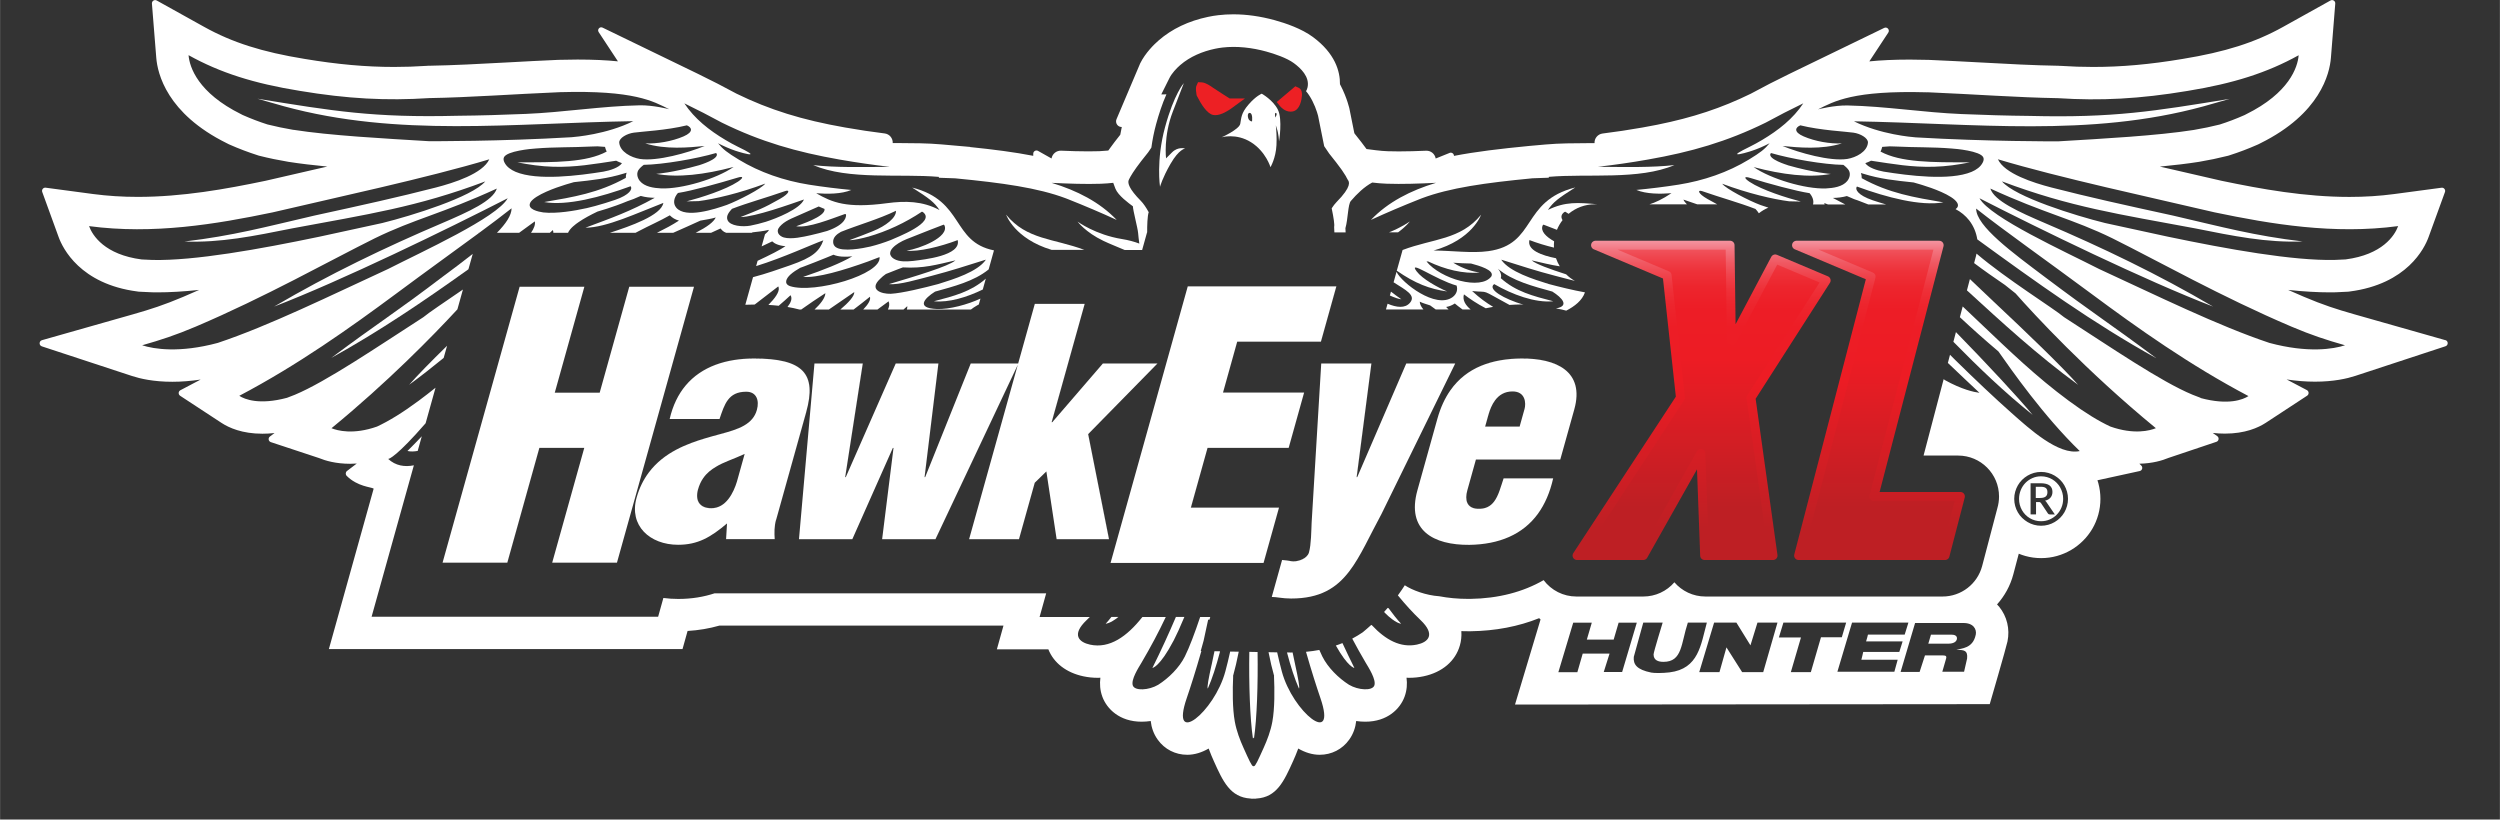 <?xml version="1.0" encoding="UTF-8"?><svg xmlns="http://www.w3.org/2000/svg" width="9.67in" height="3.17in" xmlns:xlink="http://www.w3.org/1999/xlink" viewBox="0 0 695.92 228.15"><rect x="0" y="0" width="695.92" height="228.15" fill="#333333" stroke="none"/><defs><style>.cls-1{fill:url(#New_Gradient_Swatch_1-3);}.cls-2{fill:#ed2024;}.cls-3{fill:#fff;}.cls-4{stroke:url(#New_Gradient_Swatch_1-2);}.cls-4,.cls-5{fill:none;mix-blend-mode:multiply;stroke-linecap:round;stroke-linejoin:round;stroke-width:2.48px;}.cls-6{isolation:isolate;}.cls-5{stroke:url(#New_Gradient_Swatch_1-4);}.cls-7{fill:url(#New_Gradient_Swatch_1);}</style><linearGradient id="New_Gradient_Swatch_1" x1="473.68" y1="62.43" x2="473.68" y2="149.93" gradientUnits="userSpaceOnUse"><stop offset="0" stop-color="#f598a4"/><stop offset="0" stop-color="#f494a0"/><stop offset=".03" stop-color="#f2747f"/><stop offset=".07" stop-color="#f05862"/><stop offset=".11" stop-color="#ef424b"/><stop offset=".15" stop-color="#ee3139"/><stop offset=".2" stop-color="#ed252d"/><stop offset=".27" stop-color="#ed1d26"/><stop offset=".43" stop-color="#ed1c24"/><stop offset=".9" stop-color="#be1f24"/></linearGradient><linearGradient id="New_Gradient_Swatch_1-2" x1="473.68" y1="67.02" x2="473.68" y2="155.9" xlink:href="#New_Gradient_Swatch_1"/><linearGradient id="New_Gradient_Swatch_1-3" x1="522.92" y1="62.43" x2="522.92" y2="149.93" xlink:href="#New_Gradient_Swatch_1"/><linearGradient id="New_Gradient_Swatch_1-4" x1="522.92" y1="67.02" x2="522.92" y2="155.9" xlink:href="#New_Gradient_Swatch_1"/></defs><g class="cls-6"><g id="BIRDS"><path class="cls-3" d="M224.42,114.73c3-10.74-.81-14.94-14.52-14.94-7.69,0-14.59,2.19-19.06,7.54,4.47-5.34,11.36-7.53,19.05-7.53,13.71,0,17.52,4.19,14.52,14.94l-8.36,29.96c-.51,1.83-.5,3.66-.38,5.4h.01c-.12-1.75-.14-3.58.38-5.42l8.37-29.96Z"/><path class="cls-3" d="M196.44,122c5.36-1.63,10.46-2.34,12.96-5.37-2.51,3.02-7.6,3.73-12.95,5.36-5.01,1.51-11.59,3.85-15.87,9.61,4.28-5.75,10.86-8.09,15.86-9.59Z"/><path class="cls-3" d="M198,141.46c-3.32,0-4.54-2.19-3.69-5.24.35-1.24.84-2.27,1.43-3.12-.6.86-1.1,1.89-1.45,3.14-.85,3.06.37,5.24,3.69,5.24,2.06,0,3.6-1.08,4.76-2.55-1.15,1.46-2.69,2.53-4.74,2.53Z"/><path class="cls-3" d="M200.29,116.66c.7-2.05,1.3-3.95,2.35-5.33-1.05,1.38-1.65,3.28-2.35,5.33h0Z"/><polygon class="cls-3" points="308.7 150.11 308.72 150.11 302.91 120.85 302.9 120.86 308.7 150.11"/><polygon class="cls-3" points="175.15 79.82 175.15 79.84 193.17 79.84 171.73 156.64 171.73 156.64 193.18 79.82 175.15 79.82"/><polygon class="cls-3" points="154.41 109.34 166.91 109.34 166.91 109.32 154.42 109.32 162.66 79.82 144.63 79.82 144.63 79.84 162.65 79.84 154.41 109.34"/><polygon class="cls-3" points="292.73 117.54 292.91 117.54 306.99 101.21 322.18 101.21 322.2 101.19 307 101.19 292.92 117.53 292.75 117.53 301.94 84.6 288.05 84.6 288.05 84.61 301.93 84.61 292.73 117.54"/><rect class="cls-3" x="242.89" y="123.51" width="0" height="27.79"/><polygon class="cls-3" points="260.39 150.11 260.4 150.11 283.3 101.61 283.3 101.58 260.39 150.11"/><path class="cls-3" d="M124.43,96.26c-4.5,4.4-8.35,8.33-10.56,10.86,3.36-2.46,6.54-4.96,9.62-7.48l.95-3.39Z"/><polygon class="cls-3" points="235.26 132.83 235.43 132.83 235.44 132.81 235.27 132.81 240.17 101.19 226.72 101.19 226.71 101.21 240.15 101.21 235.26 132.83"/><polygon class="cls-3" points="257.36 132.83 257.53 132.83 257.54 132.81 257.37 132.81 261.22 101.19 249.34 101.19 249.33 101.21 261.21 101.21 257.36 132.83"/><polygon class="cls-3" points="283.41 101.19 270.21 101.19 270.21 101.21 283.41 101.21 283.41 101.19"/><path class="cls-3" d="M543.33,176.69h-5.8l-.74,2.5h5.52c.46,0,2.32-.03,2.46-1.41.03-.29-.06-1.09-1.44-1.09Z"/><path class="cls-3" d="M113.4,125.55c.9.2,1.87.16,2.86-.02l1.14-4.08c-1.31,1.4-2.64,2.77-4,4.1Z"/><path class="cls-3" d="M386.92,82.27c1.19.55,2.3.95,3.18,1.05-1.12-.78-2.07-1.48-2.88-2.12,0,0,0,0-.02-.01l-.3,1.08s.01,0,.02,0Z"/><path class="cls-3" d="M392.46,61.64s-2.19,1.61-5.8,3.04h2.52c2.26-1.65,3.28-3.03,3.28-3.04Z"/><path class="cls-3" d="M573.51,135.7c-.27-.46-.59-.89-.96-1.27-.37-.38-.79-.71-1.24-.98-.45-.27-.95-.48-1.48-.63s-1.08-.22-1.65-.22c-.86,0-1.66.16-2.4.49-.75.33-1.4.78-1.95,1.34-.55.57-.99,1.23-1.3,2s-.48,1.58-.48,2.45c0,.58.07,1.13.21,1.66.14.53.35,1.03.61,1.49.27.46.58.89.95,1.26.37.38.78.7,1.24.97.45.27.94.48,1.47.62.53.15,1.07.22,1.64.22.86,0,1.66-.16,2.41-.49.75-.32,1.4-.77,1.96-1.33s.99-1.22,1.31-1.98c.32-.76.48-1.57.48-2.44,0-.58-.07-1.14-.22-1.67-.15-.54-.35-1.04-.62-1.5ZM570.58,143.2c-.21,0-.37-.08-.48-.24l-1.96-2.94c-.06-.08-.13-.15-.21-.19-.08-.05-.21-.07-.37-.07h-.78v3.45h-1.52v-8.68h2.8c1.12,0,1.94.2,2.48.61.54.41.81,1,.81,1.8,0,.61-.17,1.13-.52,1.56-.35.43-.86.72-1.55.89.11.06.21.15.29.24.08.1.16.21.23.34l2.22,3.25h-1.44Z"/><polygon class="cls-3" points="283.64 150.11 283.65 150.11 288.04 134.39 288.03 134.4 283.64 150.11"/><path class="cls-3" d="M569.84,137.71c.07-.2.11-.43.11-.69s-.03-.48-.1-.67c-.07-.19-.17-.35-.32-.47-.15-.12-.34-.22-.58-.28s-.54-.09-.89-.09h-1.35v3.12h1.19c.38,0,.7-.04.96-.11.26-.07.47-.18.63-.31.16-.14.28-.3.35-.5Z"/><path class="cls-3" d="M292.73,69.56h9.11c-8.47-3.2-16.05-2.77-21.77-9.79.01.06,2.37,6.7,12.66,9.79Z"/><path class="cls-3" d="M325.85,45.59c2.35-4.09,4.06-4.24,4.06-4.24,0,0-1.98-.61-3.65,1.06l-1.67,1.67s-.77-6.15,1.89-13.02c2.66-6.86,3.06-7.92,3.06-7.92,0,0-2.71,2.98-5.23,12.26-2.53,9.28-1.4,16.6-1.4,16.6,0,0,.59-2.32,2.93-6.41Z"/><path class="cls-3" d="M274.41,77.57c-4.12,3.64-8.9,4.86-14.46,6.3,4.19.41,9.16-1.1,13.62-3.27l.84-3.03Z"/><path class="cls-3" d="M131.58,70.68c-2.67,2.12-5.55,4.26-8.31,6.31-13.97,10.61-17.53,12.53-31.08,22.65,13.43-7.43,25.85-15.86,38.19-24.68l1.2-4.28Z"/><path class="cls-3" d="M340,38.23s4.11-1.24,8.24,1.36c4.13,2.6,5.42,6.94,5.42,6.94,0,0,1.49-2.47,1.67-6.15.1-2.14-.04-4.17-.18-5.51.06.23.14.48.24.77.56,1.57.66,3.7.66,3.7,0,0,1-6.07-.31-8.77-1.31-2.7-4.51-4.49-4.51-4.49,0,0-1.56.58-3.68,3.03-2.12,2.45-1.99,3.76-2.3,5.35s-5.23,3.78-5.23,3.78ZM355.2,31.45c.48.22-.2,1.27-.2,1.27,0-.04-.29-1.49.2-1.27ZM347.94,31.44c.86.15.59,2.32.59,2.32,0,0-.18.18-.72-.28-.54-.45-.72-2.2.14-2.04Z"/><polygon class="cls-3" points="141.2 156.64 141.21 156.64 150.13 124.7 150.12 124.7 141.2 156.64"/><polygon class="cls-3" points="377.63 132.83 377.81 132.83 377.82 132.81 377.65 132.81 381.76 101.19 367.78 101.19 367.78 101.21 381.75 101.21 377.63 132.83"/><polygon class="cls-3" points="489.24 59.58 489.24 59.58 489.24 59.58 489.24 59.58"/><path class="cls-3" d="M364.05,154.46c-.94,1.42-3.33,1.99-4.56,1.77-.82-.17-1.76-.26-2.61-.35v.02c.84.09,1.78.18,2.6.35,1.24.23,3.64-.35,4.57-1.78Z"/><path class="cls-3" d="M423.5,99.8c-8.08.07-15.21,2.39-19.75,8.86,4.54-6.45,11.67-8.78,19.74-8.84,9.72-.09,17.69,3.58,14.74,14.15l-3.9,13.96h0l3.9-13.97c2.95-10.57-5.02-14.24-14.74-14.15Z"/><path class="cls-3" d="M548.37,77.69l-.83,3.16s.02,0,.02,0c9.96,9.12,19.46,17.86,30.93,26.28-4.19-4.8-14.29-14.52-23.56-23.21-2.28-2.14-4.5-4.24-6.54-6.21,0,0-.01,0-.02-.01Z"/><path class="cls-3" d="M386.54,169.32l-.24-.1c-.32.37-.65.74-.99,1.11l.16.25c3.05,3.04,4.55,3.06,4.55,3.06-1.12-1.21-2.3-2.69-3.47-4.31h0Z"/><path class="cls-3" d="M391.45,101.19v.02s13.61,0,13.61,0l-20.5,41.84c-3.37,6.22-5.78,11.79-8.95,15.95,3.17-4.16,5.58-9.74,8.96-15.97l20.5-41.84h-13.62Z"/><path class="cls-3" d="M414.31,115.52c.42-1.49,1-2.93,1.85-4.07-.86,1.15-1.45,2.59-1.87,4.09l-.9,3.23h9.61v-.02s-9.59,0-9.59,0l.9-3.23Z"/><path class="cls-3" d="M373.7,179.03c-.59.24-1.21.46-1.84.68h0c3.43,6.11,5.16,6.24,5.16,6.24-1.16-2.32-2.27-4.64-3.32-6.91,0,0,0,0,0,0Z"/><path class="cls-3" d="M430.89,58.45c1.52-2.23,2.81-3.21,7.63-6.27-15.17,3.84-10.63,15.87-24.24,17.74-4.56.63-9.87-.14-15.2-.18,10.77-3.01,13.2-9.9,13.21-9.96-5.74,7.04-13.33,6.59-21.83,9.81h-.02s-1.63,5.82-1.63,5.82c0-.01.02-.03.03-.04,5.08,3.54,9.19,5.11,14,5.77-2.59-1.12-6.87-3.43-8.5-5.61-2.55-3.42,5.29,2.33,11.13,3.97.35,1.03.1,2.33-1.12,3.22-4.66,3.4-14.17-4.02-15.59-7.02,0-.01,0-.02-.01-.03l-.82,2.93h.02c3.3,2.12,6.32,3.57,4.56,5.67-1.38,1.65-3.76,1.33-6.23.29,0,0-.01,0-.02,0l-.45,1.6h10.43c-.64-.77-1.02-1.51-1.02-2.18.78.4,1.85.7,2.89,1.04.52.38,1.04.76,1.56,1.14h3.57c-.23-.23-.47-.46-.68-.7.91-.15,1.66-.48,2.42-.97.38.36,1.18.95,2.15,1.67h2.26c-1.47-1.22-2.34-2.65-1.87-4.21,1.52,1.17,3.71,2.66,6.07,3.87.68-.15,1.36-.28,2.06-.39-1.97-1.17-3.68-2.41-5.85-4.4,5.15.51,1.8-.78,10.4,3.86,1.04-.07,2.1-.12,3.17-.13,0,0,.27.02.72.06,0,0,0,0,0,0-5.35-1.57-10.15-4.3-8.15-5.73,5.07,2.92,11.36,5.28,16.46,4.78-5.65-1.46-10.48-2.69-14.64-6.45.22-.41.2-1.5-.78-2.61,4.11,3.48,9.96,4.91,15.15,6.36,2.73,1.72,4.86,4.04,1,4.69,0,0,0,0,0,0,1.13.19,2.14.4,2.87.62,2.36-1.22,4.42-2.82,5.21-5.09-3.19-.56-7.23-1.56-10.08-2.32-4.25-1.32-10.9-3.39-13.21-6.74.02,0,.04-.01.05-.02,4.98,1.57,9.93,3.18,14.91,4.46,1.71.44,3.65.98,5.53,1.43-.91-.5-1.72-1.12-2.44-1.83-4.53-1.45-8.46-2.88-9.6-3.89,2.89.66,5.3,1.28,7.83,1.66-.43-.71-.79-1.46-1.05-2.25-3.86-.76-8.11-2.21-7.4-5.06,2.15.82,4.54,1.56,6.83,2.1-.03-.58-.02-1.17.04-1.76-2.26-1.27-3.88-2.85-3.17-4.44.07-.07.13-.13.2-.2,1.22.47,2.49.96,3.76,1.45.4-.98.93-1.88,1.56-2.7-.49-.79-.44-1.57.52-2.26.08-.03.16-.05.24-.08.3.2.62.4.92.59,1.99-1.67,4.55-2.66,7.31-2.66h.76c-5.38-.49-9-.8-13.83,1.58ZM415.19,76.89c-2.87,4.07-14.24.73-18.1-4.11.15,0,.31,0,.46,0,4.77,2.27,9.75,3.47,14.35,3.11-1.74-.3-4.34-.88-7.36-2.75,1.67.11,3.33.2,4.96.22,2.25.61,6.52,1.82,5.68,3.53Z"/><path class="cls-3" d="M428.13,143.01c1.92-2.64,3.35-5.91,4.23-9.85h-13.8s0,.01,0,.02h13.79c-.88,3.93-2.3,7.19-4.22,9.83Z"/><path class="cls-3" d="M408.45,136.5c-.76,2.71-.17,4.98,2.84,5.15,2.23.12,3.62-.71,4.61-2.02-.99,1.3-2.38,2.12-4.6,2-3.01-.17-3.6-2.44-2.84-5.15l2.38-8.54h0l-2.39,8.56Z"/><path class="cls-3" d="M544.48,92.46l-.71,2.71h.02c6.98,7.1,14.05,13.91,22.04,20.32-4.02-4.86-12.87-14.36-21.33-23.02,0,0-.01,0-.02,0Z"/><polygon class="cls-3" points="340.44 109.3 363.02 109.3 358.72 124.68 358.73 124.68 363.03 109.28 340.45 109.28 344.4 95.13 344.39 95.13 340.44 109.3"/><path class="cls-3" d="M347.77,181.47c-.14,8.95.18,18.58,1,24.09.02-.08.03-.16.05-.24.01.08.03.17.05.24.02-.08.03-.16.05-.24.01.08.03.17.05.24.02-.08.03-.16.05-.24.02.08.03.17.05.24.82-5.5,1.13-15.11,1-24.05-.74-.01-1.5-.03-2.27-.04Z"/><path class="cls-3" d="M337.25,185.15c-.79,3.57-1.3,6.22-1.04,6.55,1.2-2.69,2.34-6.23,3.4-10.29v-.09c-.54-.01-1.05-.02-1.54-.03-.26,1.25-.52,2.54-.81,3.86Z"/><path class="cls-3" d="M307.78,173.64s1.2,0,3.56-1.9h-1.96c-.56.72-1.1,1.36-1.6,1.9Z"/><path class="cls-3" d="M320.78,185.95s2-.14,5.97-7.72c.72-1.37,1.75-3.64,2.94-6.48h-2.36c-1.92,4.51-4.12,9.34-6.55,14.21Z"/><path class="cls-3" d="M359.81,181.64h0c-.15,0-.28.01-.43.01-.22,0-.6,0-1.12-.01,1.04,3.96,2.16,7.42,3.34,10.06.25-.33-.26-2.98-1.04-6.55-.26-1.2-.51-2.37-.74-3.51Z"/><polygon class="cls-3" points="331.51 141.31 336.14 124.69 336.14 124.69 331.49 141.32 356.03 141.32 351.73 156.71 351.74 156.71 356.04 141.31 331.51 141.31"/><path class="cls-3" d="M680.71,94.69l-25.45-7.23c-4.78-1.36-8.58-2.58-13.86-4.82-1.49-.63-2.97-1.28-4.44-1.93,4.39.46,8.22.68,11.6.68.51,0,1.02,0,1.59-.02,1.18-.04,2.3-.09,3.36-.16l.29-.02.29-.04c16.02-2.07,20.86-12.1,21.96-15.13l4.57-12.56c.23-.64-.29-1.29-.96-1.2l-13.25,1.77c-3.95.53-8.12.79-12.39.79-12.37,0-24.41-2.16-35.59-4.49-3.9-.92-8.31-1.92-12.98-2.99-1.37-.31-2.77-.63-4.2-.96,3.93-.38,7.64-.81,10.92-1.33,2.72-.46,5.32-1,7.94-1.66l.27-.07.27-.09c2.61-.83,5.25-1.83,7.84-2.98l.24-.11.57-.29c16.6-8.23,19.22-19.35,19.57-23.76l1.21-15.09c.06-.72-.71-1.21-1.33-.86l-13.22,7.36c-7.77,4.33-16.14,6.99-28.03,8.92-9.06,1.52-16.95,2.22-24.81,2.22-3,0-6-.1-9.18-.31h-.22s-.22-.02-.22-.02c-6.91-.11-14.11-.5-21.74-.92-4.66-.25-9.47-.51-14.45-.72h-.12c-1.78-.05-3.51-.08-5.14-.08-4.4,0-8.09.18-11.25.5l5.28-8.02c.5-.76-.32-1.7-1.14-1.3l-26.5,12.85c-3.57,1.73-7.15,3.57-10.66,5.48-8.09,3.96-16.08,6.62-26.05,8.63,0,0-4.05.76-4.15.78-3.76.66-7.33,1.2-11.04,1.66-1.33.17-2.31,1.34-2.24,2.68h0c-.57,0-1.14,0-1.71,0-3.96.02-8.06.03-11.87.37l-4.61.41c-8.05.78-14.91,1.6-20.94,2.77,0-.69-.74-1.12-1.34-.78l-3.75,1.51h0c-.22-1.3-1.37-2.23-2.68-2.17-2.55.11-5.15.19-7.59.19-1.05,0-2.08-.02-3.07-.05-1.09-.04-2.16-.13-3.26-.27l-2.66-.34c-.86-1.19-1.92-2.56-3.22-4.18l-.17-.24-1.4-6.97-.08-.29c-.13-.48-.27-.96-.41-1.39-.32-.99-1-2.91-2.11-4.98.04-3.56-1.33-8.56-7.55-13.15-3.14-2.31-7.53-3.82-10.66-4.68-3.92-1.07-7.78-1.62-11.5-1.62-1.4,0-2.8.08-4.14.24-.97.11-1.94.27-2.88.47-5.43,1.14-10.06,3.35-13.76,6.57-1.29,1.12-3.66,3.43-5.13,6.38l-6.59,15.54c-.44,1.04.34,2.2,1.47,2.17h0c-.15.71-.29,1.43-.42,2.15-1.15,1.44-2.09,2.67-2.87,3.76-.15.2-.3.42-.46.64-.87.09-1.68.15-2.47.18-.99.04-2.02.05-3.07.05-2.45,0-5.04-.08-7.59-.19-1.31-.06-2.46.88-2.68,2.17l-3.75-2.11c-.6-.34-1.34.1-1.34.78v.59c-5.17-1.01-10.96-1.76-17.58-2.44v-.04s-7.97-.7-7.97-.7c-3.8-.34-7.9-.35-11.86-.37-.57,0-1.14,0-1.71,0,.07-1.34-.91-2.52-2.24-2.68-3.71-.46-7.28-1-11.04-1.66-11.97-2.1-21.01-4.92-30.2-9.41-3.5-1.9-7.08-3.74-10.66-5.48l-26.63-12.91c-.79-.38-1.58.52-1.09,1.25l5.36,8.14c-3.16-.32-6.85-.5-11.25-.5-1.63,0-3.36.03-5.14.08h-.12c-4.98.21-9.8.48-14.45.73-7.62.41-14.82.8-21.74.92h-.22s-.22.02-.22.02c-3.18.21-6.18.31-9.18.31-7.86,0-15.75-.71-24.86-2.23-11.85-1.92-20.21-4.59-27.98-8.91L43.61.14c-.63-.35-1.39.14-1.34.86l1.21,15.08c.35,4.41,2.96,15.53,19.57,23.76l.57.29.24.11c2.6,1.15,5.24,2.15,7.84,2.98l.27.09.27.07c2.62.66,5.22,1.2,8.03,1.67,3.24.51,6.92.94,10.83,1.32-1.42.33-2.83.65-4.19.96-4.68,1.07-9.08,2.08-12.98,2.99-11.18,2.34-23.22,4.49-35.59,4.49-4.28,0-8.45-.27-12.39-.79l-13.25-1.77c-.67-.09-1.2.56-.96,1.2l4.57,12.57c1.1,3.02,5.94,13.06,21.96,15.13l.29.04.29.02c1.06.07,2.18.12,3.45.16.49.01,1,.02,1.51.02h0c3.38,0,7.21-.22,11.6-.68-1.47.65-2.94,1.3-4.43,1.93-5.29,2.24-9.09,3.47-13.87,4.83l-25.45,7.23c-.85.24-.88,1.44-.03,1.72l25.13,8.26c2.22.73,5.97,1.6,11.19,1.6h0c2.54,0,5.18-.21,7.89-.62l-5.64,2.97c-.61.32-.65,1.17-.07,1.55l11.5,7.54c2.1,1.38,5.79,3.02,11.39,3.02,1.1,0,2.23-.06,3.39-.19l-1.24.93c-.64.42-.5,1.39.23,1.61l13.37,4.42c1.76.73,4.7,1.6,8.68,1.6.61,0,1.22-.03,1.84-.07l-2.71,2.07c-.44.33-.47.98-.08,1.37,3,3,6.82,3.09,7.5,3.54l-12.47,44.67h98.45l1.41-5.04c3.05-.18,6.01-.68,8.85-1.49h79.09l-1.84,6.6h14.33c1.51,3.8,5,6.5,9.74,7.51,1.31.28,2.64.42,3.96.42.26,0,.53,0,.79-.02-.22,1.69-.12,3.48.55,5.3,1.24,3.35,4.76,6.94,10.93,6.94.83,0,1.68-.07,2.53-.19.2,1.79.78,3.56,1.95,5.19,1.91,2.68,4.91,4.21,8.22,4.21,2.05,0,4.06-.64,5.96-1.74.49,1.35,1,2.52,1.43,3.48,2.53,5.62,4.55,10.11,10.22,10.44l.37.05h.07s.03,0,.03,0l.38-.02.44.02.34-.05c5.67-.33,7.69-4.81,10.24-10.46.42-.95.93-2.12,1.42-3.46,1.9,1.1,3.91,1.74,5.96,1.74,3.31,0,6.31-1.53,8.22-4.21,1.17-1.63,1.75-3.4,1.95-5.19.85.13,1.7.19,2.53.19,6.17,0,9.69-3.58,10.93-6.94.67-1.82.78-3.61.55-5.3.26.01.53.02.79.02,1.32,0,2.65-.14,3.96-.42,5.19-1.1,8.88-4.24,10.11-8.62.32-1.12.51-2.46.4-3.95.66.02,1.32.03,1.99.03h.61c6.91-.1,13.29-1.32,19.06-3.64.18.17.21.19.39.36l-7.11,23.69,132.16-.12s4.59-15.77,4.94-17.46c.71-3.45-.13-6.97-2.33-9.67-.18-.22-.38-.42-.58-.63,2.11-2.35,3.7-5.2,4.54-8.4l1.51-5.72c.59.24,1.2.46,1.82.63,1.42.4,2.91.6,4.41.6s2.98-.2,4.41-.6c1.4-.39,2.73-.96,3.97-1.69,1.19-.7,2.28-1.55,3.27-2.53,1-1,1.88-2.12,2.6-3.35.72-1.22,1.27-2.54,1.66-3.94.39-1.42.59-2.89.59-4.38s-.2-2.98-.59-4.41c-.07-.26-.16-.52-.24-.77l11.77-2.57c.7-.15.95-1.03.43-1.53l-.52-.51c3.67-.08,6.39-.9,8.06-1.6l13.33-4.48c.73-.2.9-1.16.28-1.6l-1.25-.89c1.16.13,2.29.19,3.39.19h0c5.6,0,9.28-1.64,11.39-3.02l11.5-7.54c.57-.38.53-1.23-.07-1.55l-5.64-2.97c2.71.41,5.35.62,7.89.62,5.22,0,8.97-.87,11.19-1.6l25.14-8.26c.84-.28.82-1.48-.03-1.72ZM616.47,59.11c15.79,3.3,33.25,6.22,51.12,3.83-.96,2.64-4.38,7.95-14.65,9.28-.97.06-1.99.11-3.06.14-11.61.25-29.54-2.95-46.48-6.49-6.24-1.35-12.22-2.65-17.42-3.79-8.28-2.05-25.08-7.27-28.69-11.59,19.06,7.18,32.78,9.16,53.76,13.08,10.7,2.14,19.94,4.03,29.95,3.65-13.59-1.62-22.14-3.97-36.11-7.21-13.8-3.01-23.26-5.1-33.85-7.82-5.04-1.31-13.04-3.86-14.87-7.85,17.02,5.13,43.43,10.8,60.3,14.77ZM536.49,25.68c13.07.55,25.05,1.46,36.42,1.65,11.85.77,22.75.21,36.06-2.02,12.75-2.07,22.16-5.06,30.92-9.93-.26,3.31-2.61,10.5-14.65,16.44-.13.07-.27.14-.4.21-2.39,1.06-4.76,1.95-6.93,2.64-2.26.57-4.64,1.07-7.24,1.51-10.13,1.6-25.19,2.42-37.75,3.17-.58,0-19.68.07-39.66-1.11-1.14-.1-9.67-.78-17.18-4.47,0,0,0,0,0,0,33.91.56,65.47,4.52,97.27-4.15,2.47-.68,4.92-1.39,7.37-2.1-21.06,3.43-32.31,5.34-55.65,4.75-6.44-.06-12.77-.26-19.06-.52-10.47-.43-21.15-2.17-31.66-2.39-3.72-.09-8.25,1.07-8.28,1.09,4.5-2.23,9.71-5.34,30.42-4.75ZM497.68,45.99c-.32-.12-5.43-1.65-4.86-3.17.07-.07.13-.14.2-.21,5.34,1.57,14.67,3.21,20.13,3.29.06.06.13.13.29.23.36.3.64.54.94.9.94,1.04.58,2.46-.15,3.36-1.32,1.61-3.85,1.96-5.95,2.07-5.78.21-15.36-2.66-20.12-5.95,0,0,0,0,0,0,7.99,2.12,15.55,3.03,21.5,1.91,0,.02-4.62-.32-12.01-2.42ZM514.23,44.25c-4.79.72-13.39-1.71-18.02-3.61,4.46.43,10.85,1.07,16.52-.72-3.29.16-7.51-.58-10.65-1.95-2.9-1.26-2.29-2.51-.92-3.08,5.6,1.39,12.78,1.74,14.79,2.04,1.88.26,4.08,1.46,4.04,2.76-.21,2.58-3.33,4.15-5.76,4.56ZM520.85,44.74c6.3.94,11.24,1.85,17.52,1.68,3.41-.09,6.76-.57,10.01-1.23-10.69.02-19.25.04-24.89-2.99.2-.39.36-.83.47-1.31.69-.05,1.39-.1,2.08-.15.56.01,1.12.03,1.68.05,5.17.27,10.3.12,15.51.55,1.28.07,7.98.69,8.85,2.43.25.49.08,1.04-.12,1.44-.61,1.25-1.8,2.07-3.12,2.63-6.04,2.54-17.64,1.04-24.47-.06-1.83-.32-4.32-1.13-5.13-2.36.56-.19,1.1-.41,1.61-.68ZM81.69,36.16c-2.61-.44-4.98-.95-7.24-1.51-2.17-.69-4.54-1.58-6.93-2.64-.13-.07-.27-.14-.4-.21-12.04-5.95-14.39-13.13-14.65-16.44,8.76,4.88,18.18,7.87,30.92,9.93,13.31,2.23,24.21,2.79,36.06,2.02,11.37-.19,23.35-1.1,36.42-1.65,20.71-.59,25.92,2.53,30.42,4.75-.03-.02-4.56-1.18-8.28-1.09-10.51.21-21.2,1.96-31.66,2.39-6.29.26-12.63.46-19.06.52-23.34.58-34.58-1.32-55.65-4.75,2.45.71,4.9,1.42,7.37,2.1,31.8,8.67,63.36,4.71,97.27,4.15,0,0,0,0,0,0-7.5,3.7-16.04,4.37-17.18,4.47-19.98,1.19-39.09,1.1-39.66,1.11-12.56-.76-27.62-1.57-37.75-3.17ZM196.14,40.64c-4.63,1.9-13.23,4.33-18.02,3.61-2.44-.4-5.55-1.98-5.76-4.56-.04-1.3,2.17-2.5,4.04-2.76,2.01-.3,9.19-.65,14.79-2.04,1.37.57,1.98,1.82-.92,3.08-3.15,1.37-7.37,2.1-10.65,1.95,5.67,1.78,12.06,1.15,16.52.72ZM204.17,46.5s0,0,0,0c-4.76,3.29-14.34,6.16-20.12,5.95-2.1-.1-4.63-.46-5.95-2.07-.73-.9-1.09-2.32-.15-3.36.29-.36.58-.6.94-.9.16-.09.23-.17.29-.23,5.46-.09,14.79-1.72,20.13-3.29.07.07.13.14.2.21.57,1.52-4.54,3.06-4.86,3.17-7.38,2.1-12,2.44-12,2.42,5.96,1.13,13.51.21,21.5-1.91ZM194.37,56c4.54-.58,11.55-2.23,18.64-4.89-.95,1.36-7.51,4.73-10.68,5.93-3.41,1.19-11.48,3.86-14.09.77-1.05-1.25-.6-2.89.47-4.09,3.74-.56,11.46-2.7,16.48-4.23,1.91-.61,1.74.07.24,1.07-3.47,2.3-10.33,4.46-14.32,5.5,1.09-.03,2.18-.05,3.27-.07ZM223.79,55.53c-1.06,2.64-7.68,5.28-10.65,6.22-1.46.44-2.9.81-4.28,1.07-2.07.38-5.69.14-6.36-1.59-.45-1.17.49-2.25,1.24-3.09,4.57-1.76,9.42-3.05,14.85-4.96,1.28-.44,1.35.59-1.51,2.2-4.69,2.68-5.99,3.06-10.95,5.05,4.04-.04,13.81-3.57,17.67-4.9ZM235.13,59.59c.12.02.24.03.36.05.1.63,0,2.84-5.26,4.66-1.48.43-2.98.81-4.54,1.17-2.11.47-5.35,1.23-7.5.64-.62-.17-1.33-.62-1.58-1.24-.37-.94.22-1.62.94-2.3.71-.68,1.73-1.26,2.74-1.73,2.8-1.28,4.77-2.06,7.61-3.36.53.24,1.06.47,1.6.68.47,2.14-7.09,4.47-7.87,4.83,3.37.53,9.48-1.98,13.5-3.39ZM241.61,65.91c5.31-1.51,10.43-3.92,15.01-6.98.08.03.16.05.24.08,3.96,2.86-7.49,7.14-8.93,7.82-1.83.71-3.7,1.32-5.63,1.8-2.09.49-7.79,1.58-9.7.14-.4-.31-.64-.75-.68-1.26-.13-1.37.95-2.3,2.15-2.96,4.94-1.98,10.54-3.54,15.33-5.87.13,1.92-2.82,4.22-6.38,5.66-2.13.88-4.32,1.69-6.59,2.52,1.31.03,3.91-.6,5.18-.96ZM266.58,66.83c1.09,4.36-9.42,5.43-12.41,5.81-1.7.15-3.78.35-5.34-.59-.54-.33-1.08-.89-1.05-1.57.04-1.08,1.18-2.04,2.39-2.81,1.4-.88,2.99-1.39,4.66-2.07,2.56-1.04,5.3-2.08,7.87-3.07.07.07.13.13.2.2,1.45,3.28-6.94,6.52-10.55,7.05,3.29.37,9.39-1.1,14.24-2.94ZM241.76,72.74c.34-.13,3.06-1.17,3.07-1.17.66,4.84-18.16,10.26-24.91,8.09-1.84-.66-1.05-2.17.08-3.21.77-.7,1.75-1.33,2.74-1.89.34-.12.7-.25,1.04-.38,2.01-.77,3.99-1.53,5.99-2.35.74-.31,1.49-.62,2.24-.92,1.36.61,3.31.65,5.24.45-3.16,1.87-7.98,3.79-13.69,5.73,3.92.31,11-1.75,18.22-4.35ZM244.98,77.64c.52-.54,1.03-.95,1.63-1.37,1.12-.45,2.25-.89,3.38-1.33.14-.05,1.07-.38,1.34-.5,5.71.34,9.38-.75,14.63-1.96-1.87,1.67-11.27,4.45-18.5,6.61,2.82.29,8.04-1.32,12-2.33,4.98-1.29,9.93-2.89,14.91-4.46.02,0,.04.01.05.02-2.31,3.35-8.96,5.42-13.21,6.74-3.94,1.06-10.15,2.57-13.26,2.73-2.71.07-6.14-1.18-2.97-4.15ZM153.99,46.42c6.28.17,11.22-.74,17.52-1.68.51.27,1.05.49,1.61.68-.81,1.23-3.3,2.04-5.13,2.36-6.83,1.1-18.43,2.6-24.47.06-1.32-.57-2.51-1.39-3.12-2.63-.2-.4-.36-.95-.12-1.44.86-1.74,7.56-2.36,8.85-2.43,5.2-.43,10.33-.28,15.51-.55.56-.02,1.12-.03,1.68-.05.69.05,1.39.1,2.08.15.11.48.27.91.47,1.31-5.64,3.03-14.19,3.01-24.89,2.99,3.25.65,6.6,1.14,10.01,1.23ZM147.63,56.34c1.3-2.11,7.28-4.17,9.52-4.86.18-.05.39-.13.57-.18.69-.21,1.36-.4,2.03-.59,5.23-.57,9.25-.96,14.01-2.43.21-.07.43-.13.66-.2-.17.47-.24.96-.22,1.44-7.66,4.23-14.59,5.33-22.73,6.73,6.31,1.11,15.76-1.36,24.05-4.4.02.02.04.04.05.06.51.69-.21,2.32-4.4,3.75-1.85.63-3.63,1.17-5.51,1.69-.77.2-1.53.4-2.3.58-3.43.77-8.57,1.62-12.15,1.21-1.23-.18-4.69-.83-3.56-2.81ZM42.48,72.37c-1.08-.03-2.1-.08-3.06-.14-10.27-1.33-13.69-6.64-14.65-9.28,17.88,2.38,35.33-.53,51.12-3.83,16.86-3.97,43.28-9.63,60.3-14.77-1.83,3.99-9.82,6.54-14.87,7.85-10.59,2.72-20.05,4.81-33.85,7.82-13.96,3.24-22.51,5.59-36.11,7.21,10.02.39,19.25-1.51,29.95-3.65,20.99-3.92,34.7-5.9,53.76-13.08-3.61,4.32-20.42,9.54-28.69,11.59-5.2,1.14-11.19,2.44-17.42,3.79-16.94,3.54-34.88,6.74-46.48,6.49ZM60.6,95.46c-10.7,2.88-17.83,1.71-21.05.66,5.19-1.48,9.32-2.82,14.93-5.2,19.35-8.23,37.16-18.29,49.81-24.57,11.04-5.4,18.88-6.91,34-13.86-1.11,3.42-7.74,6.42-15.33,9.67-15.6,6.64-31.42,14.22-46.68,23.19,18.78-7.22,48.22-21.55,65.03-30.16-2.93,5.38-23.94,14.91-33.29,19.69-15.99,7.37-33.19,15.84-47.42,20.58ZM446.44,187.07l1.61-5.11h-7.47l-1.49,5.17h-5.29l4.14-13.79h5.17l-1.38,4.71h7.47l1.38-4.71h5.06l-4.08,13.73h-5.11ZM464.74,187.18c-1.96.23-4.19.23-5.06.06-4.09-.82-5.06-2.3-4.88-4.37l2.64-9.54h5.4s-2.53,8.21-2.53,8.85c0,1.68,1.38,2.07,2.76,2.07,5.29,0,4.85-5.08,6.78-10.92h5.29c-1.67,6.09-2.24,12.87-10.4,13.85ZM490.83,187.12h-5.86l-4.37-6.9-1.95,6.9h-5.63l4.14-13.79h6.21l3.91,6.32,1.95-6.32h5.57l-3.97,13.79ZM504.09,187.12h-5.57l2.82-9.65h-6.15l1.26-4.14h17.47l-1.21,4.08h-5.8l-2.82,9.71ZM528.26,183.68l-.92,3.33h-15.86l4.08-13.68h15.69l-1.03,3.33h-10.23s-.34,1.44-.52,1.9h10.17s-.69,2.22-.92,2.93h-10.05c-.06.17-.38,1.84-.52,2.18h10.11ZM549.99,176.72c-.8,3.88-4.05,3.74-5.37,4.19,2.23,0,3.19.17,2.97,2.41-.02.21-.84,3.68-.84,3.68h-6.06l1.06-3.68c.26-.88-.43-.86-1.06-.86h-4.83l-1.49,4.6h-5.29l4.03-13.62c.16,0,11.7.02,13.33,0,2.9-.07,3.88,1.72,3.56,3.28ZM575.41,140.86c-.18.64-.43,1.23-.75,1.79-.32.55-.72,1.06-1.17,1.51-.46.45-.96.84-1.52,1.17-.55.33-1.15.58-1.79.76s-1.3.27-1.99.27-1.35-.09-1.99-.27c-.63-.18-1.23-.43-1.78-.76-.55-.33-1.06-.72-1.52-1.17-.46-.45-.85-.96-1.17-1.51-.33-.55-.58-1.15-.75-1.78-.18-.64-.27-1.3-.27-1.99s.09-1.35.27-1.99.43-1.24.75-1.79c.32-.56.72-1.06,1.17-1.52.46-.45.96-.84,1.52-1.17.55-.33,1.15-.58,1.78-.76.64-.18,1.3-.27,1.99-.27s1.35.09,1.99.27,1.24.43,1.79.76c.55.33,1.06.72,1.52,1.17.46.46.85.96,1.17,1.52.32.56.58,1.16.75,1.79.18.64.27,1.3.27,1.99s-.09,1.34-.27,1.98ZM612.54,110.73c-.7-.25-1.44-.53-2.2-.85-8.77-3.62-22.78-13.23-35.75-21.58-2.98-2.51-16.15-10.67-24.37-17.69,0,0-.01,0-.02,0-.04.19-.06.37-.11.56l-.55,2.08s.01,0,.02,0c2.75,2.07,5.5,3.98,8.58,6.09.95.78,1.93,1.56,2.94,2.34,5.07,5.74,19.66,21.59,39.06,37.52-1.58.66-6.05,1.89-12.68-.46-3.24-1.51-7.05-3.82-11.6-7.19-9.17-6.79-16.29-13.7-24.72-21.7-1.58-1.5-3.19-3.02-4.76-4.52,0,0-.01,0-.02-.01l-.79,2.99s.01,0,.02,0c3.33,3.12,6.78,6.2,10.72,9.53,3.69,5.25,12.52,17.91,22.64,27.73-5.9,1.29-14.2-6.36-19.01-10.62-4.73-4.19-10.19-9.36-15.65-14.73-.48-.48-.97-.96-1.45-1.44,0,0,0-.01-.01-.02l-.6,2.29h.02c3.31,3.19,6.26,5.91,8.78,8.3-1.47-.18-4.91-.91-9.64-3.55-.11-.08-.22-.17-.32-.25h0s0-.01,0-.02l-5.6,21.29h9.62c6.29,0,11.39,5.1,11.39,11.39,0,1.12-.16,2.21-.46,3.23l-4.24,16.13c-1.32,5-5.84,8.49-11.01,8.49h-66.04c-3.44,0-6.54-1.53-8.63-3.96-2.14,2.49-5.28,3.96-8.63,3.96h-18.67c-3.61,0-6.97-1.72-9.1-4.56-5.73,3.3-12.6,5.11-20.42,5.22h-.53c-2.99,0-5.67-.27-8.08-.73-3.72-.25-7.53-1.68-9.62-3.06,0,0,0-.01,0-.02-.02.03-.03.05-.05.08h.01c-.48.77-1.12,1.7-1.89,2.76l.07.08h.01c2.04,2.49,4.14,4.79,6.2,6.75,4.39,4.17,2.08,6.22-.96,6.86-4.57.97-8.74-1.32-12.52-5.36l-.2-.12c-.76.69-1.55,1.38-2.39,2.07,0,0,0,0,0,0-.92.62-1.89,1.21-2.91,1.75h0c1.15,2.18,2.38,4.38,3.74,6.69.78,1.32,3.01,4.74,2.41,6.37-.57,1.53-4.45,1.33-7.06-.22-2.94-1.87-5.88-4.79-7.42-7.88-.27-.53-.55-1.15-.83-1.81,0,0,0,0,0,0-1.19.23-2.42.4-3.71.52h0c1.5,5.26,2.96,9.82,4.02,12.9,4.73,13.81-7.71,3.9-10.75-7.43-.45-1.66-.88-3.45-1.3-5.32-.73-.01-1.54-.03-2.4-.04.47,2.39.99,4.63,1.56,6.65h-.04c.17,3.8.22,8.97-.46,12.69-.48,2.64-1.44,5.1-2.39,7.22-1.56,3.46-2.33,5.18-2.72,5.17h-.03s-.02,0-.02,0h-.02s-.02,0-.02,0h-.02s-.03,0-.03,0h-.02s-.02,0-.02,0h-.02s-.03,0-.03,0c-.39.01-1.17-1.71-2.72-5.17-.95-2.11-1.9-4.57-2.39-7.22-.68-3.72-.63-8.89-.46-12.68h-.04c.58-2.07,1.11-4.36,1.59-6.8-.81-.01-1.6-.03-2.38-.04-.43,1.95-.88,3.82-1.35,5.55-3.05,11.33-15.49,21.24-10.75,7.43,1.07-3.12,2.56-7.78,4.08-13.13-.11,0-.18,0-.18,0l.8-2.86,1.27-5.87h.37l.21-.74h-2.81c-1.5,4.49-3,8.46-4.26,10.99-1.54,3.09-4.48,6.02-7.42,7.88-2.61,1.55-6.49,1.75-7.06.22-.6-1.63,1.63-5.05,2.41-6.37,2.61-4.45,4.77-8.5,6.76-12.72h-6.51c-4.31,5.46-9.14,8.85-14.54,7.7-3.04-.65-5.36-2.69-.96-6.86.29-.27.57-.56.86-.84h-13.98l1.84-6.6h-92.3c-2.97.98-6.3,1.57-10.11,1.57-1.42,0-2.81-.09-4.16-.27l-1.46,5.23h-79.77l11.77-42.16c-2.55.51-5.06.15-7.17-1.79.21.12,2.52-.81,10.44-9.92l2.76-9.89c-1.51,1.21-3.06,2.42-4.68,3.62-4.55,3.37-8.36,5.68-11.6,7.19-6.64,2.35-11.1,1.12-12.68.46,15.63-12.83,28.13-25.6,35.05-33.09l1.54-5.52c-5.04,3.48-9.46,6.39-11.04,7.72-12.97,8.36-27,17.92-35.75,21.58-.77.31-1.5.6-2.2.85-7.67,2.05-11.75.44-13.27-.56,16.3-8.58,30.76-18.87,43.69-28.45,8.42-6.26,16.29-11.91,22.95-16.81l.03-.12h.13c3.34-2.47,6.38-4.75,9-6.82.01,1.93-1.59,4.28-4.07,6.82h6.17c1.46-1.06,2.91-2.12,4.37-3.18.19.87-.22,1.95-1.05,3.18h5.23c.28-.26.56-.51.85-.77.09.24.13.5.13.77h4.09c.52-1.25,2.16-2.45,2.98-3,1.43-.99,3.28-1.98,5.22-2.91,1.8-.52,3.51-1.07,5.29-1.71,1.05-.38,2.07-.77,3.1-1.2,1.14-.46,1.22-.36,2.34-.89.46-.22.23-.07.68-.29.03-.02.57-.26.62-.26,0,0,.02,0,.03,0,1.23.35,2.55.5,3.88.52-6.77,3.77-11.98,5.59-19.3,8.32,5.82,0,14.43-4.11,21.69-6.9-.56,3.46-9.23,6.49-14.8,8.29,0,0,0,.02,0,.03h7.06c.47-.25.85-.45,1.09-.57,2.55-1.36,5.9-2.82,8.45-4.3.69.69,1.46,1.18,2.55,1.47-1.83,1.2-3.9,2.29-6.13,3.4h4.52c2.49-1.08,5.03-2.25,7.56-3.39,1.52-.28,3.06-.5,4.29-.88-.6,1.28-2.32,2.58-5.59,4.27h4.28c.88-.41,1.77-.82,2.66-1.22.15.21-.31-.25.54.63.21.21.56.42,1.01.59h7.09c.1-.04.19-.09.29-.14,1.1-.11,3.05-.32,4.51-.68-.1.33-.48.74-1.05,1.2l-.03.03-.94,3.36s.02,0,.02,0c.88-.41,1.75-.84,2.64-1.25.09-.04.19-.09.28-.14.62.61,1.8,1.19,3.7,1.35-1.5,1.03-4.46,2.53-7.74,4.05,0,0,0-.01-.01-.02l-.42,1.5s.01,0,.02,0c7.56-2.34,15.6-6.08,18.69-7.17-1.09,3.02-2.83,4.72-9.21,6.94-2.99,1.04-6.82,2.4-10.34,3.31,0,0-.01,0-.02-.01l-2.15,7.7c.82-.04,1.66-.06,2.5-.06.04,0,.08,0,.11,0,0,0,0,0,0,0,2.19-1.7,4.38-3.4,6.56-5.05,0,0,0,0,0,0,.03.12.08.24.13.36.23,1.19-1.05,2.96-2.87,4.79h0c.93.05,1.89.13,2.86.24,0,0,0,0,0,0,1.12-.96,2.23-1.93,3.3-2.94.56.92.1,2.07-.85,3.27,0,0,0,0,0,0,1.11.19,2.23.42,3.34.72h.48c2.21-1.56,4.44-3.09,6.73-4.56-.04,1.37-1.45,3.08-3.02,4.56h3.98c2.26-1.56,4.6-3.17,7.09-4.87.04,1.16-1.63,2.96-3.89,4.87h3.69c1.6-1.22,3.13-2.41,4.55-3.56.29.86-.51,2.14-1.87,3.56h3.96c1.05-.78,2.09-1.54,3.11-2.29.31.75.18,1.52-.19,2.29h4.33c.36-.31.72-.63,1.06-.94.02.29-.02.61-.11.94h17.82c.49-.38,1.06-.78,1.74-1.16.16-.09.31-.17.46-.25l.46-1.64c-3.54,1.65-8.66,3.05-12.16,2.9-5.84-.25-3.52-2.93-.48-4.84,5.1-1.43,10.82-2.84,14.92-6.18l1.48-5.3c-11.84-2.39-8.19-13.8-22.78-17.49,4.82,3.06,6.11,4.04,7.63,6.27-4.75-2.56-9.6-2.59-14.68-1.91-11.21,1.5-15.25-.24-19.66-2.78,3.08.24,7.03.26,9.77-.91-3.53-.33-7.94-.86-11.76-1.47-6.94-1.11-13.69-3.4-19.61-7.01-3.17-1.93-4.34-2.83-5.73-4.52,1.64.83,3.3,1.57,4.89,2.1.45.15,3.99,1.27,4.15.91.14-.3-3.14-1.86-3.55-2.06-1.17-.58-2.26-1.18-3.37-1.84-4.56-2.7-8.67-5.95-11.49-10.22,3.54,1.71,7.02,3.51,10.45,5.37,10.79,5.31,20.84,8.19,32.78,10.28,4.93.86,9.4,1.5,13.94,2.02-7.76.07-15.2.23-21.3-.48,9.83,4.22,24.2,2.33,34.98,3.28,0,.08,0,.16,0,.24,1.5.05,3.01.11,4.53.16,13.18,1.27,23.01,2.64,30.8,5.56,0,0,0,0,0,0,.03.01.07.03.1.04.22.08.43.17.64.25,4.51,1.79,9,3.69,13.45,5.74-4.77-4.99-11.07-8.19-18.13-10.33,4.73.22,9.5.4,13.71.25,1.2-.04,2.34-.14,3.44-.26.17.49.37,1.03.61,1.63.76,1.93,3.74,4.06,4.87,4.91.02,1.15,1.33,6,1.45,7.43.08.97.2,1.95.34,2.95-1.42-.54-3.04-.98-4.79-1.26-7.43-1.19-12.39-4.85-12.4-4.87,0,.01,2.15,2.95,7.17,5.36,1.77.85,3.93,1.68,5.96,2.56h4.84l1.36-4.89h.04c-.02-1.8.07-4.7.43-5.64-.7-1.28-1.48-2.44-2.17-3.13-3.4-3.44-3.66-4.97-3.43-5.72.07-.21.63-1.45,2.2-3.62.72-1,1.75-2.35,3.25-4.2l.89-1.31c.3-2.21.74-4.4,1.32-6.53.76-2.78,1.69-5.65,2.87-8.3l-1.43.02,2.27-4.55c.66-1.32,1.93-2.69,2.98-3.6,2.79-2.42,6.27-3.83,9.71-4.56.68-.14,1.38-.26,2.07-.34,4.04-.47,8.28.04,12.21,1.12,2.29.63,5.72,1.78,7.69,3.24,1.9,1.4,4.4,3.78,3.8,6.68-.09.42-.24.79-.43,1.12,1.31,1.49,2.44,3.89,3.05,5.82.11.33.21.68.3,1.03l1.7,8.45,1.39,2.05c1.51,1.87,2.54,3.22,3.26,4.22.11.16.22.3.32.44,0,.01.02.02.02.03.38.55.99,1.51,1.02,1.57.02.03.46.92.58,1.08.39.51,1.17,1.79-3.18,6.2-.42.42-.87,1.02-1.32,1.71.54,2.59.84,4.56.68,5.17,0,0,.02.56.07,1.54h0s3.13,0,3.13,0c-.03-.5-.05-.9-.06-1.18.74-2.5.69-6.71,1.53-7.59,1.65-1.93,3.72-3.94,5.94-5.12,1.29.16,2.63.28,4.05.33,4.2.15,8.97-.02,13.71-.25-7.06,2.14-13.36,5.33-18.13,10.33,4.45-2.05,8.94-3.95,13.45-5.74.21-.08.43-.17.64-.25.03-.01.07-.03.1-.04,0,0,0,0,0,0,7.8-2.92,17.62-4.29,30.8-5.56,1.52-.06,3.03-.11,4.53-.16,0-.08,0-.16,0-.24,10.78-.95,25.15.94,34.98-3.28-6.1.71-13.53.55-21.3.48,4.54-.52,9.01-1.15,13.94-2.02,11.94-2.09,21.98-4.97,32.78-10.28,3.43-1.87,6.91-3.66,10.45-5.37-2.81,4.27-6.93,7.51-11.49,10.22-1.11.66-2.2,1.26-3.37,1.84-.41.21-3.68,1.77-3.55,2.06.17.37,3.71-.76,4.15-.91,1.59-.52,3.25-1.26,4.89-2.1-1.4,1.69-2.57,2.59-5.73,4.52-5.92,3.61-12.67,5.9-19.61,7.01-3.81.61-8.23,1.14-11.76,1.47,2.74,1.17,6.69,1.15,9.77.91-2.55,1.71-4.57,2.62-6.16,3.11h10.47c-.45-.44-.8-.89-.98-1.33.97.33,2.33.81,3.87,1.33h5.55c-.79-.41-1.65-.89-2.7-1.48-2.86-1.62-2.79-2.64-1.51-2.2,5.43,1.89,10.27,3.19,14.85,4.96.32.36.67.76.94,1.2.81-.64,1.7-1.17,2.65-1.57-.83-.26-1.58-.51-2.17-.72-3.19-1.16-9.73-4.57-10.68-5.93,7.09,2.66,14.1,4.31,18.64,4.89,1.09.01,2.18.04,3.27.07-3.99-1.04-10.86-3.19-14.32-5.5-1.5-1-1.68-1.67.24-1.07,5.01,1.57,12.74,3.67,16.48,4.23.81.92,1.26,2.09.97,3.14h3.23c-.04-.13-.08-.26-.1-.39.33.13.67.26,1.01.39h4.83c-1.12-.56-2.25-1.15-3.45-1.81,1.33-.02,2.65-.18,3.88-.52,0,0,.02,0,.03,0,.05,0,.59.24.62.26.45.22.22.07.68.29,1.12.53,1.2.42,2.34.89.77.32,1.54.61,2.32.9h4.97c-1.26-.37-2.51-.75-3.78-1.18-4.19-1.43-4.91-3.07-4.4-3.75.02-.02.04-.04.05-.06,8.29,3.04,17.74,5.51,24.05,4.4-8.15-1.4-15.07-2.5-22.73-6.73.02-.48-.05-.96-.22-1.44.23.07.45.13.66.2,4.76,1.48,8.78,1.87,14.01,2.43.67.18,1.34.39,2.03.59.18.05.39.13.57.18,2.24.68,8.25,2.73,9.52,4.86.47.79.16,1.37-.42,1.79-.01,0-.02,0-.03,0,1.47.76,2.79,1.83,3.83,3.17,1.2,1.56,1.94,3.38,2.23,5.27,0,0,.01,0,.02,0,16.27,11.84,32.18,23.31,49.83,33.08-13.56-10.12-17.07-12.1-31.08-22.65-8.85-6.67-19.12-14.14-19.09-19.02,7.87,6.21,19.37,14.29,32.12,23.75,12.92,9.59,27.39,19.86,43.69,28.45-1.52,1-5.6,2.61-13.27.56ZM631.75,95.46c-14.23-4.74-31.42-13.21-47.42-20.58-9.34-4.78-30.36-14.31-33.29-19.69,16.8,8.61,46.24,22.94,65.03,30.16-15.26-8.97-31.08-16.54-46.68-23.19-7.59-3.25-14.22-6.25-15.33-9.67,15.12,6.95,22.96,8.45,34,13.86,12.64,6.28,30.45,16.34,49.81,24.57,5.61,2.38,9.73,3.72,14.93,5.2-3.21,1.06-10.35,2.22-21.05-.66Z"/><polygon class="cls-3" points="367.7 95.11 367.71 95.11 372.01 79.71 330.64 79.71 330.63 79.73 371.99 79.73 367.7 95.11"/><path class="cls-3" d="M216.04,144.71l8.36-29.96c3-10.74-.81-14.94-14.52-14.94-7.69,0-14.58,2.19-19.05,7.53-2.03,2.43-3.55,5.5-4.43,9.31h13.88c.7-2.05,1.3-3.95,2.35-5.33,1.05-1.39,2.56-2.27,5.1-2.27,2.8,0,3.71,2.36,2.95,5.07-.27.98-.72,1.81-1.3,2.5-2.5,3.03-7.6,3.74-12.96,5.37-5,1.51-11.58,3.85-15.86,9.59-1.43,1.92-2.6,4.21-3.37,6.98-2.17,7.77,3.7,13.1,11.56,13.1,5.5,0,9.06-2.09,13.62-5.94l-.26,4.37h13.53c-.12-1.74-.13-3.57.38-5.4ZM205.14,134.04c-.48,1.57-1.24,3.43-2.4,4.9-1.15,1.47-2.7,2.55-4.76,2.55-3.32,0-4.54-2.19-3.69-5.24.35-1.25.85-2.28,1.45-3.14.99-1.43,2.25-2.4,3.55-3.16,2.11-1.31,4.78-2.1,7.99-3.58l-2.15,7.69Z"/><polygon class="cls-3" points="175.15 79.84 166.92 109.32 166.91 109.32 166.91 109.34 154.41 109.34 162.65 79.84 144.63 79.84 123.18 156.64 141.2 156.64 150.12 124.7 150.13 124.7 150.13 124.68 162.63 124.68 153.7 156.64 171.73 156.64 193.17 79.84 175.15 79.84"/><polygon class="cls-3" points="302.9 120.86 302.91 120.85 302.91 120.85 322.18 101.21 306.99 101.21 292.91 117.54 292.73 117.54 301.93 84.61 288.05 84.61 283.42 101.19 283.41 101.19 283.41 101.21 270.21 101.21 257.54 132.81 257.54 132.81 257.53 132.83 257.36 132.83 261.21 101.21 249.33 101.21 235.44 132.81 235.44 132.81 235.43 132.83 235.26 132.83 240.15 101.21 226.71 101.21 222.4 150.11 237.25 150.11 248.53 124.71 248.54 124.71 248.54 124.69 248.72 124.69 245.55 150.11 260.39 150.11 283.3 101.58 283.3 101.61 283.31 101.57 269.76 150.11 283.64 150.11 288.03 134.4 288.04 134.39 288.04 134.39 291.27 131.24 294.13 150.11 308.7 150.11 302.9 120.86"/><polygon class="cls-3" points="331.49 141.32 336.14 124.69 336.14 124.69 336.15 124.68 358.72 124.68 363.02 109.3 340.44 109.3 344.39 95.13 344.4 95.13 344.41 95.11 367.7 95.11 371.99 79.73 330.63 79.73 309.14 156.71 351.73 156.71 356.03 141.32 331.49 141.32"/><path class="cls-3" d="M423.49,99.81c-8.07.07-15.2,2.39-19.74,8.84-1.51,2.15-2.74,4.77-3.62,7.91l-5.56,19.92c-3.12,11.18,4.47,15.28,14.45,15.2,8.31-.12,14.89-2.88,19.11-8.67,1.91-2.64,3.34-5.9,4.22-9.83h-13.79c-.79,2.31-1.38,4.78-2.65,6.45-.99,1.31-2.38,2.13-4.61,2.02-3.01-.17-3.6-2.44-2.84-5.15l2.39-8.56h0v-.02h23.49l3.9-13.96c2.95-10.57-5.02-14.24-14.74-14.15ZM424.36,113.95l-1.34,4.8h0v.02h-9.61l.9-3.23c.42-1.5,1.01-2.94,1.87-4.09,1.1-1.48,2.65-2.48,4.87-2.48,3.58,0,3.81,3.23,3.32,4.98Z"/><path class="cls-3" d="M405.07,101.21h-13.62l-13.63,31.6h0v.02h-.18l4.11-31.62h-13.96l-2.67,44.27c-.11,2.27-.11,6.03-.74,8.3-.07.25-.18.47-.32.68-.94,1.44-3.34,2.01-4.57,1.78-.82-.17-1.75-.26-2.6-.35l-2.87,10.29c1.4,0,2.94.44,5.38.44,8.07,0,12.64-2.91,16.23-7.62,3.17-4.16,5.57-9.73,8.95-15.95l20.5-41.84Z"/><path class="cls-2" d="M333.1,26.54l.1.2c1.1,2.19,2.76,4.87,4.45,5.25.2.05.41.07.63.07,1.71,0,3.71-1.31,4.56-1.93l3.71-2.71h-4.23c-.74-.44-2.82-1.78-4.61-2.96-.74-.55-2.14-1.48-3.19-1.53l-1.02-.05-.42.93c-.11.25-.32.71-.01,2.52l.04.22Z"/><path class="cls-2" d="M359.25,31.09c.21,0,.42-.02.64-.07,2.01-.44,2.45-3.24,2.54-4.52,0-.52.03-1.61-.94-2.07l-.91-.41-5.18,4.38.91,1.14c.14.17,1.29,1.54,2.94,1.54Z"/><polygon class="cls-7" points="508.36 78.07 487.43 110.73 493.57 154.66 474.52 154.66 473.48 126.22 457.45 154.66 439 154.66 467.79 110.73 464.08 76.67 444.15 68.26 481.61 68.26 481.96 94.76 482.16 94.76 494.17 72.08 508.36 78.07"/><polygon class="cls-4" points="508.36 78.07 487.43 110.73 493.57 154.66 474.52 154.66 473.48 126.22 457.45 154.66 439 154.66 467.79 110.73 464.08 76.67 444.15 68.26 481.61 68.26 481.96 94.76 482.16 94.76 494.17 72.08 508.36 78.07"/><polyline class="cls-1" points="539.82 68.26 521.63 138.2 545.73 138.2 541.45 154.66 500.68 154.66 520.87 77.02 500.1 68.26 539.82 68.26"/><polyline class="cls-5" points="539.82 68.26 521.63 138.2 545.73 138.2 541.45 154.66 500.68 154.66 520.87 77.02 500.1 68.26 539.82 68.26"/></g></g></svg>